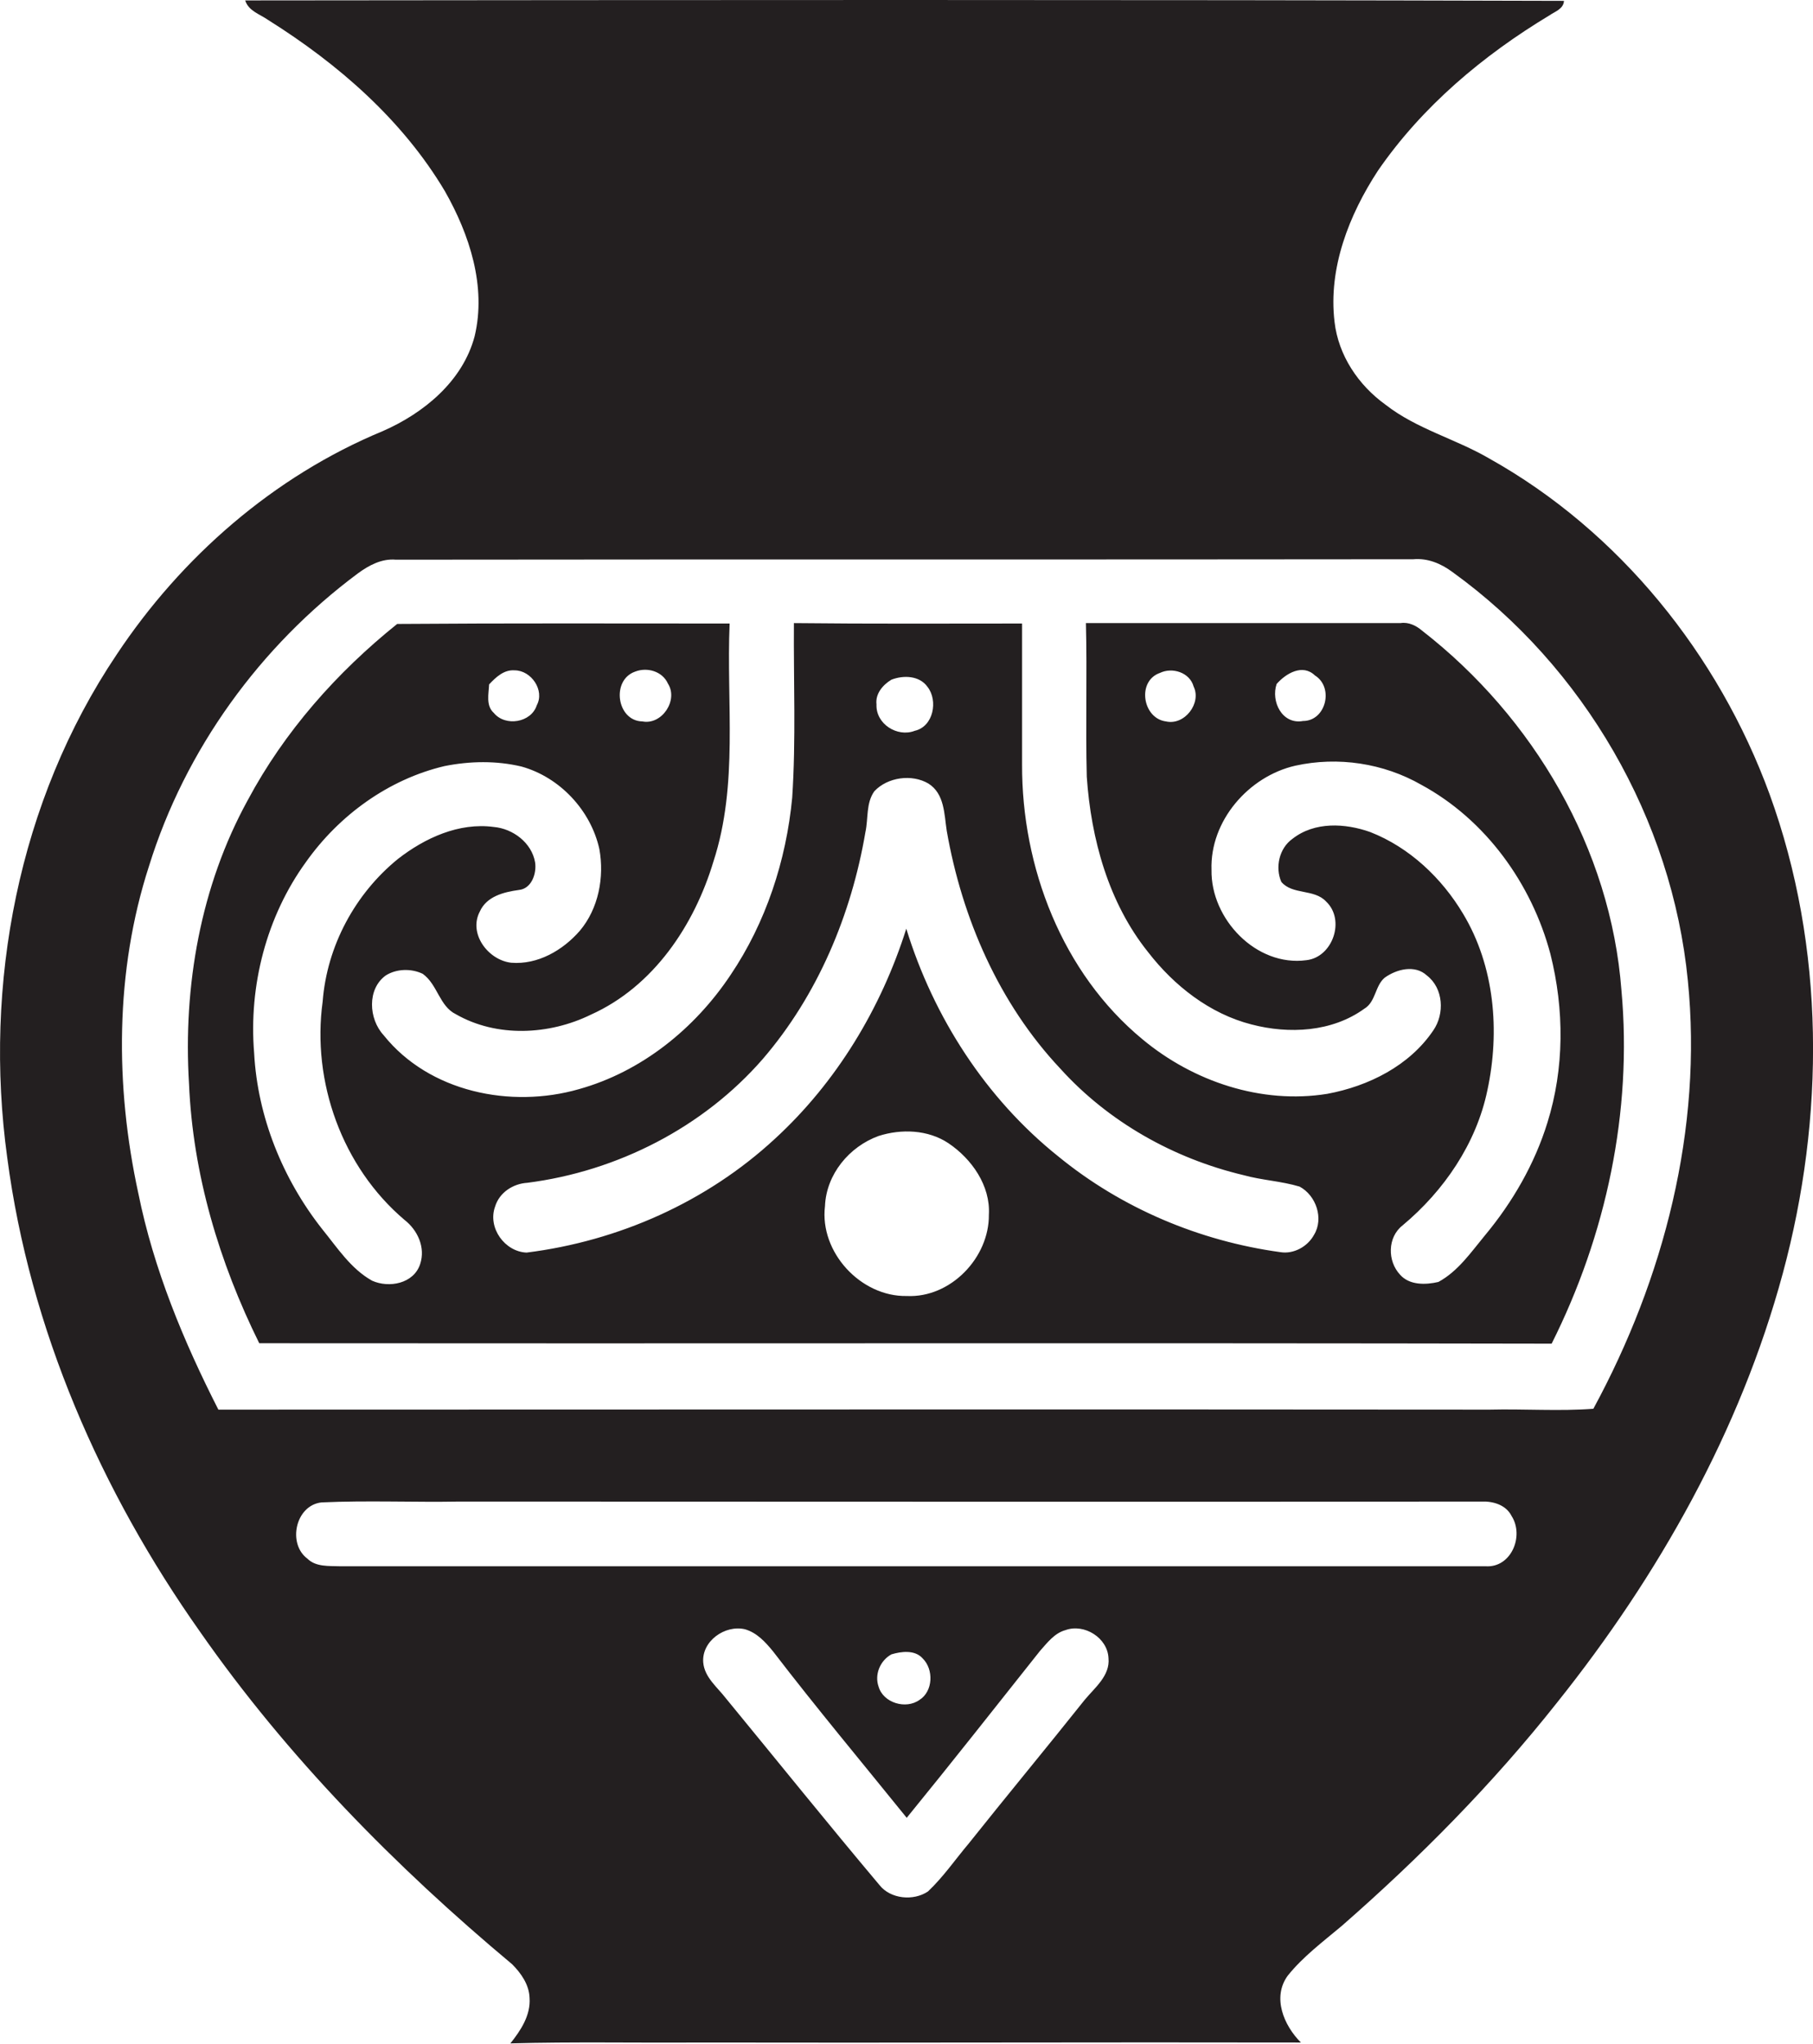 <?xml version="1.0" encoding="utf-8"?>
<!-- Generator: Adobe Illustrator 19.2.0, SVG Export Plug-In . SVG Version: 6.00 Build 0)  -->
<svg version="1.1" id="Layer_1" xmlns="http://www.w3.org/2000/svg" xmlns:xlink="http://www.w3.org/1999/xlink" x="0px" y="0px"
	 viewBox="0 0 425.9 480.2" enable-background="new 0 0 425.9 480.2" xml:space="preserve">
<g>
	<path fill="#231F20" d="M415.7,186.6c-12-32.8-35.3-61.8-65.9-78.9c-7.9-4.6-17-6.9-24.3-12.6c-6.4-4.6-11.1-11.6-12-19.5
		c-1.5-12.6,3.4-25.1,10.2-35.5C334.1,25,348.4,13,364,3.6c1.3-0.9,3.3-1.5,3.4-3.4C264.1-0.1,160.8,0,57.6,0.1
		c0.8,2.5,3.4,3.2,5.4,4.6C79.4,15,94.5,28.1,104.5,44.9c5.8,10.2,9.8,22.4,7,34.1c-2.8,10.6-12,18.1-21.6,22.3
		c-25.6,10.6-47.3,29.6-62.5,52.5C4.3,188.2-3.9,231.3,1.7,272c5.3,40.3,22,78.4,45.3,111.4c20.5,29.4,45.9,55.2,73.3,78.1
		c2.1,2.1,4,4.8,4.1,7.9c0.3,4.1-2.1,7.7-4.5,10.7c14.7-0.4,29.5-0.1,44.2-0.2c47.2,0.1,94.4-0.1,141.5,0c-4-4-6.8-10.6-3.1-15.7
		c3.6-4.5,8.3-8,12.7-11.7c18.3-16,35.5-33.4,50.6-52.5c23.8-29.8,43-63.8,53-100.8C428.7,262.6,428.8,222.6,415.7,186.6z
		 M254.8,399.4c-9,11.3-18.2,22.4-27.2,33.7c-3.2,3.8-6,7.9-9.6,11.3c-3.4,2.3-8.8,1.8-11.4-1.5c-12.2-14.5-24.1-29.3-36.1-43.9
		c-2-2.6-5-4.9-5.3-8.4c-0.4-5,5.1-8.9,9.8-7.8c2.8,0.8,4.8,3,6.6,5.2c10.2,13.3,20.9,26.1,31.4,39.1c10.6-13,20.9-26.1,31.3-39.2
		c1.7-1.9,3.4-4.2,6-4.9c4.4-1.6,9.9,1.8,10.1,6.6C260.8,393.7,257.2,396.5,254.8,399.4z M209.4,388.7c2.3-0.7,5.5-1.1,7.3,0.9
		c2.7,2.6,2.5,7.8-0.7,9.8c-3.2,2.3-8.5,0.7-9.6-3.1C205.4,393.5,206.7,390.2,209.4,388.7z M349,368c-89.7,0-179.4,0-269.1,0
		c-2.6-0.1-5.7,0.2-7.7-1.8c-4.7-3.5-2.8-12.5,3.3-13.2c10.8-0.5,21.7,0,32.5-0.2c80,0,160.1,0.1,240.1,0c2.7-0.1,5.7,0.8,7,3.4
		C358.1,360.9,355,368.4,349,368z M374.3,331c-8,0.6-16.3,0-24.4,0.2c-99.5-0.1-199.1,0-298.6,0c-8.2-16.1-15.2-33-18.8-50.8
		C27,255.1,27,228.2,35,203.5c8.5-27.4,26.1-51.7,49.1-68.8c2.6-1.9,5.6-3.5,8.9-3.2c79.7-0.1,159.3,0,239-0.1c3.4-0.3,6.5,1,9.2,3
		c30.9,22.3,51.6,58.1,55.3,96C400,265.2,390.9,300.4,374.3,331z"/>
	<path fill="#231F20" d="M334.1,148.2c-1.4-1.2-3.2-2.1-5.1-1.8c-24.7,0-49.3,0-73.9,0c0.3,12-0.1,24.1,0.2,36.1
		c1,14.6,5.1,29.6,14.4,41.2c6.1,7.9,14.5,14.5,24.3,17c8.8,2.3,18.9,1.8,26.5-3.7c2.7-1.6,2.5-5.4,4.8-7.3c2.8-2,7.1-3.1,9.9-0.5
		c3.9,3,4.2,9,1.5,12.9c-5.6,8.3-15.2,13.1-24.9,14.9c-15.5,2.5-31.5-2.9-43.4-12.8c-18.9-15.6-28.4-40.5-28.3-64.6
		c0-11,0-22,0-33.1c-17.9,0-35.7,0.1-53.6-0.1c-0.1,13.7,0.5,27.3-0.4,41c-1.4,14.8-6.2,29.4-14.5,41.7
		c-8.4,12.6-20.9,22.7-35.6,26.8c-16,4.6-35.2,0.7-45.9-12.7c-3.5-3.8-3.9-10.8,0.5-14c2.5-1.6,6-1.7,8.7-0.4
		c3.5,2.5,3.9,7.6,7.8,9.5c9.6,5.5,21.9,4.9,31.7,0.1c14.7-6.6,24.3-21,28.8-36c5.9-18.1,3-37.3,3.8-55.9c-26,0-52.1-0.1-78.1,0.1
		c-14.2,11.4-26.5,25.3-35.1,41.4c-11.1,20.2-15.2,43.7-13.8,66.6c0.9,21.3,7.1,42,16.5,61c101.2,0.1,202.4-0.1,303.6,0.1
		c12.8-25.5,19-54.5,16.4-83C378.4,199.4,360.2,168.5,334.1,148.2z M209.4,159.7c2.8-1.1,6.6-1,8.5,1.7c2.5,3.2,1.4,9.3-3,10.3
		c-4.1,1.6-9.2-1.6-9-6.2C205.6,163,207.4,160.9,209.4,159.7z M149.2,157.8c2.8-1.1,6.4-0.1,7.7,2.8c2.5,3.9-1.4,9.8-6,8.9
		C144.9,169.4,143.5,159.8,149.2,157.8z M114.9,160.8c1.6-1.7,3.5-3.5,6-3.3c3.9,0,7.1,4.7,5.2,8.2c-1.3,4.1-7.4,5.1-10.1,1.8
		C114.1,165.8,114.8,163,114.9,160.8z M98.7,297c-1.5,4.6-7.3,5.7-11.3,3.9c-5-2.8-8.2-7.8-11.7-12.1c-9.3-11.8-15.2-26.4-16-41.4
		c-1.3-15.8,2.9-32.1,12.2-44.9c7.8-11,19.4-19.4,32.5-22.5c6-1.2,12.2-1.3,18.1,0.1c9,2.5,16.3,10.3,18.3,19.4
		c1.2,6.6-0.2,14-4.6,19.2c-4,4.6-9.9,8-16.1,7.5c-5.4-0.6-10.1-6.8-7.4-12c1.6-3.6,5.6-4.6,9.2-5.1c3-0.3,4.2-3.9,3.8-6.5
		c-0.8-4.6-5.2-7.9-9.7-8.3c-8.2-1.1-16.2,2.6-22.5,7.5c-10.1,8.2-16.7,20.5-17.7,33.5c-2.6,18.9,4.6,38.9,19.2,51.3
		C98.1,289,100,293.1,98.7,297z M232.3,285.4c0.1,10.1-9,19.6-19.3,19.1c-10.8,0.2-20.5-10.3-19.2-21.1c0.3-7.5,5.7-14,12.6-16.5
		c5.3-1.7,11.6-1.5,16.4,1.7C228.3,272.3,232.7,278.6,232.3,285.4z M308.7,290.1c-1.5,2.8-4.8,4.6-7.9,4.1
		c-19-2.6-37.3-10.3-52.2-22.5c-17-13.6-29.3-32.7-35.7-53.5c-5.9,18.7-16.4,36.1-30.9,49.4c-16,14.8-36.7,24-58.3,26.7
		c-5.1-0.2-9.2-5.8-7.4-10.8c1-3.3,4.2-5.4,7.6-5.6c21.1-2.7,41.3-13,55.3-29.1c12.9-15,20.8-33.9,24.1-53.3
		c0.7-3.2,0.1-6.8,2.1-9.6c3.1-3.3,8.8-4.1,12.7-1.8c3.8,2.4,3.7,7.2,4.3,11.1c3.6,20.6,12.3,40.6,26.7,55.9
		c11.3,12.5,26.6,21.1,43,25c4.3,1.2,8.9,1.4,13.2,2.7C309.2,280.9,311,286.3,308.7,290.1z M299.9,160.7c2.2-2.5,6.1-4.8,9-2
		c4.5,2.8,2.6,10.7-2.8,10.7C301.2,170.3,298.5,164.8,299.9,160.7z M273.9,169.5c-5.5-0.7-6.9-9.5-1.4-11.4c2.9-1.4,7-0.1,7.9,3.2
		C282.3,165.2,278.3,170.5,273.9,169.5z M363.5,263.8c-3,9.7-8.2,18.7-14.7,26.5c-3.3,4-6.3,8.4-10.9,10.9c-3,0.7-6.8,0.8-9-1.7
		c-3-3.2-3-8.8,0.6-11.6c9.7-8.1,17.3-19.2,19.9-31.7c3-13.9,1.7-29.2-5.7-41.5c-5-8.4-12.6-15.6-21.8-19.2
		c-5.9-2.1-13.1-2.5-18.3,1.6c-3.1,2.2-4.1,6.7-2.6,10.1c2.6,3.1,7.7,1.6,10.5,4.6c4.6,4.3,1.6,13.1-4.6,13.8
		c-11.8,1.6-22.5-9.7-22.3-21.2c-0.4-11.5,8.7-22,19.7-24.5c10-2.2,20.7-0.6,29.6,4.5c15.1,8.2,25.9,23.2,30.3,39.7
		C367.5,237.2,367.5,251,363.5,263.8z"/>
</g>
</svg>
